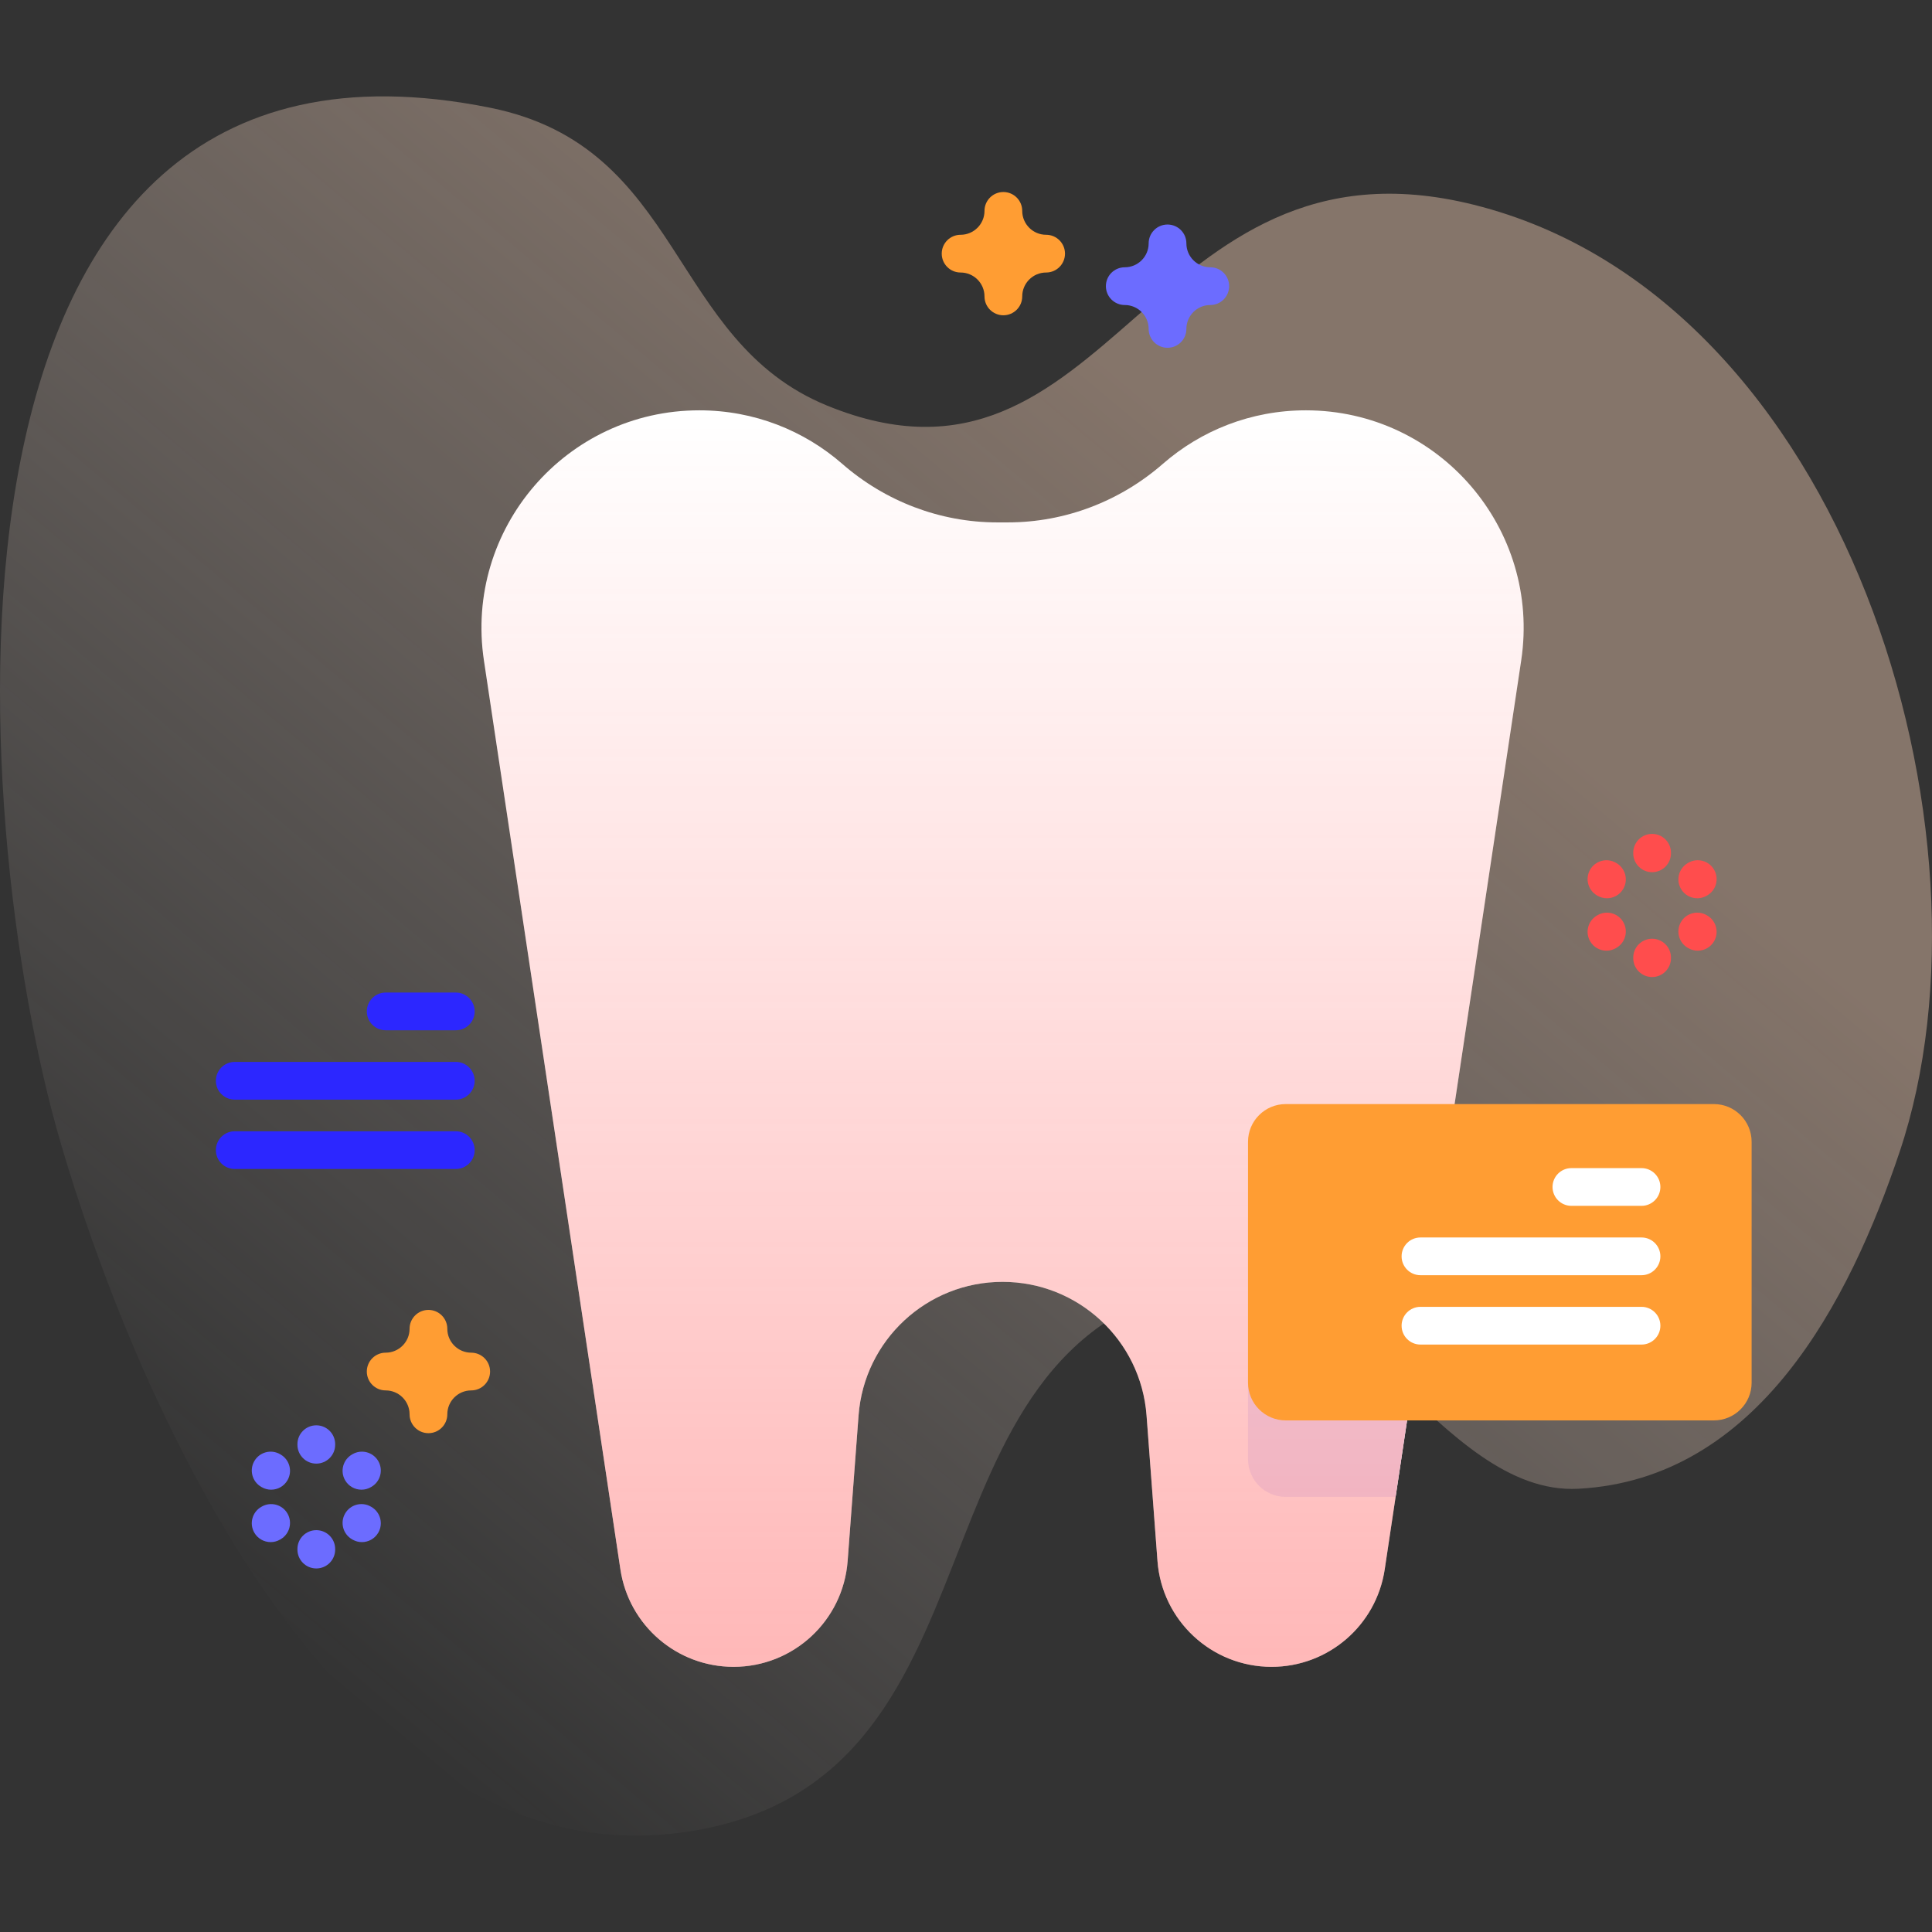<svg xmlns="http://www.w3.org/2000/svg" width="512" height="512" viewBox="0 0 512 512" fill="none"><rect x="0" y="0" width="512" height="512" fill="#333333" stroke="none"/><g clip-path="url(#clip0_469_217)"><path d="M16.074 302.88C34.801 366.883 88.781 497.444 179.996 485.725C271.482 473.97 235.754 356 319.504 339.831C356.371 332.713 381.361 396.52 418.31 394.535C465.898 391.978 490.12 344.872 503.418 305.271C531.615 221.303 489.389 78.919 390.56 54.26C304.315 32.741 294.227 138.115 219.238 107.508C177.089 90.305 181.3 38.932 129.966 28.566C-25.333 -2.794 -8.845 217.716 16.074 302.88Z" fill="url(#paint0_linear_469_217)" fill-opacity="0.4"></path><path d="M346.059 108.74C331.495 108.74 318.268 114.115 308.162 122.933C296.772 132.872 282.226 138.441 267.109 138.441H264.268C249.151 138.441 234.604 132.871 223.214 122.933C213.109 114.115 199.882 108.74 185.318 108.74C150.03 108.74 123.004 140.127 128.244 175.024L164.415 415.914C166.643 430.754 179.391 441.732 194.398 441.732C210.263 441.732 223.445 429.502 224.633 413.682L227.53 375.106C229.029 355.14 245.665 339.705 265.688 339.705C285.71 339.705 302.348 355.14 303.847 375.106L306.744 413.682C307.932 429.502 321.114 441.732 336.979 441.732C351.986 441.732 364.734 430.754 366.963 415.914L403.134 175.024C408.373 140.127 381.347 108.74 346.059 108.74Z" fill="white"></path><path d="M382.43 312.86L369.85 396.69H340.74C335.21 396.69 330.74 392.22 330.74 386.69V322.86C330.74 317.34 335.21 312.86 340.74 312.86H382.43Z" fill="#EBEBFF"></path><path d="M346.059 108.74C331.495 108.74 318.268 114.115 308.162 122.933C296.772 132.872 282.226 138.441 267.109 138.441H264.268C249.151 138.441 234.604 132.871 223.214 122.933C213.109 114.115 199.882 108.74 185.318 108.74C150.03 108.74 123.004 140.127 128.244 175.024L164.415 415.914C166.643 430.754 179.391 441.732 194.398 441.732C210.263 441.732 223.445 429.502 224.633 413.682L227.53 375.106C229.029 355.14 245.665 339.705 265.688 339.705C285.71 339.705 302.348 355.14 303.847 375.106L306.744 413.682C307.932 429.502 321.114 441.732 336.979 441.732C351.986 441.732 364.734 430.754 366.963 415.914L403.134 175.024C408.373 140.127 381.347 108.74 346.059 108.74Z" fill="url(#paint1_linear_469_217)"></path><path d="M454.198 376.421H340.738C335.215 376.421 330.738 371.944 330.738 366.421V302.591C330.738 297.068 335.215 292.591 340.738 292.591H454.197C459.72 292.591 464.197 297.068 464.197 302.591V366.421C464.198 371.944 459.721 376.421 454.198 376.421Z" fill="#FF9D33"></path><path d="M120.793 263.034H102.211C99.45 263.034 97.211 265.272 97.211 268.034C97.211 270.796 99.45 273.034 102.211 273.034H120.793C123.554 273.034 125.793 270.796 125.793 268.034C125.793 265.273 123.554 263.034 120.793 263.034Z" fill="#2C27FF"></path><path d="M120.792 281.416H62.209C59.448 281.416 57.209 283.654 57.209 286.416C57.209 289.178 59.448 291.416 62.209 291.416H120.791C123.552 291.416 125.791 289.178 125.791 286.416C125.792 283.654 123.553 281.416 120.792 281.416Z" fill="#2C27FF"></path><path d="M120.792 299.797H62.209C59.448 299.797 57.209 302.035 57.209 304.797C57.209 307.559 59.448 309.797 62.209 309.797H120.791C123.552 309.797 125.791 307.559 125.791 304.797C125.792 302.035 123.553 299.797 120.792 299.797Z" fill="#2C27FF"></path><path d="M435.02 319.562H416.438C413.675 319.562 411.438 317.323 411.438 314.562C411.438 311.802 413.675 309.562 416.438 309.562H435.02C437.782 309.562 440.02 311.802 440.02 314.562C440.02 317.323 437.782 319.562 435.02 319.562Z" fill="white"></path><path d="M435.02 337.943H376.438C373.675 337.943 371.438 335.704 371.438 332.943C371.438 330.182 373.675 327.943 376.438 327.943H435.02C437.782 327.943 440.02 330.182 440.02 332.943C440.02 335.704 437.782 337.943 435.02 337.943Z" fill="white"></path><path d="M435.02 356.325H376.438C373.675 356.325 371.438 354.086 371.438 351.325C371.438 348.564 373.675 346.325 376.438 346.325H435.02C437.782 346.325 440.02 348.564 440.02 351.325C440.02 354.086 437.782 356.325 435.02 356.325Z" fill="white"></path><path d="M113.542 379.807C110.781 379.807 108.542 377.569 108.542 374.807C108.542 371.315 105.701 368.474 102.209 368.474C99.448 368.474 97.209 366.236 97.209 363.474C97.209 360.712 99.448 358.474 102.209 358.474C105.701 358.474 108.542 355.633 108.542 352.141C108.542 349.379 110.781 347.141 113.542 347.141C116.303 347.141 118.542 349.379 118.542 352.141C118.542 355.633 121.383 358.474 124.875 358.474C127.636 358.474 129.875 360.712 129.875 363.474C129.875 366.236 127.636 368.474 124.875 368.474C121.383 368.474 118.542 371.315 118.542 374.807C118.542 377.568 116.303 379.807 113.542 379.807Z" fill="#FF9D33"></path><path d="M265.901 83.553C263.139 83.553 260.901 81.315 260.901 78.553C260.901 75.061 258.06 72.22 254.568 72.22C251.807 72.22 249.568 69.982 249.568 67.22C249.568 64.458 251.807 62.22 254.568 62.22C258.06 62.22 260.901 59.379 260.901 55.887C260.901 53.125 263.139 50.887 265.901 50.887C268.663 50.887 270.901 53.125 270.901 55.887C270.901 59.379 273.743 62.22 277.235 62.22C279.997 62.22 282.235 64.458 282.235 67.22C282.235 69.982 279.997 72.22 277.235 72.22C273.743 72.22 270.901 75.061 270.901 78.553C270.901 81.315 268.663 83.553 265.901 83.553Z" fill="#FF9D33"></path><path d="M309.405 92.166C306.643 92.166 304.405 89.928 304.405 87.166C304.405 83.674 301.564 80.833 298.072 80.833C295.31 80.833 293.072 78.595 293.072 75.833C293.072 73.071 295.31 70.833 298.072 70.833C301.564 70.833 304.405 67.992 304.405 64.5C304.405 61.738 306.643 59.5 309.405 59.5C312.167 59.5 314.405 61.738 314.405 64.5C314.405 67.992 317.246 70.833 320.738 70.833C323.5 70.833 325.738 73.071 325.738 75.833C325.738 78.595 323.5 80.833 320.738 80.833C317.246 80.833 314.405 83.674 314.405 87.166C314.405 89.928 312.167 92.166 309.405 92.166Z" fill="#6C6CFF"></path><path d="M83.822 387.874C81.061 387.874 78.822 385.636 78.822 382.874V382.724C78.822 379.962 81.061 377.724 83.822 377.724C86.583 377.724 88.822 379.962 88.822 382.724V382.874C88.822 385.636 86.584 387.874 83.822 387.874Z" fill="#6C6CFF"></path><path d="M83.822 415.658C81.061 415.658 78.822 413.42 78.822 410.658V410.508C78.822 407.746 81.061 405.508 83.822 405.508C86.583 405.508 88.822 407.746 88.822 410.508V410.658C88.822 413.42 86.584 415.658 83.822 415.658Z" fill="#6C6CFF"></path><path d="M71.852 394.783C71.004 394.783 70.146 394.567 69.359 394.113L69.229 394.038C66.837 392.658 66.016 389.6 67.396 387.209C68.776 384.816 71.832 383.995 74.225 385.376L74.355 385.451C76.747 386.831 77.568 389.889 76.188 392.28C75.262 393.886 73.581 394.783 71.852 394.783Z" fill="#6C6CFF"></path><path d="M95.914 408.675C95.064 408.675 94.203 408.458 93.413 408.001L93.283 407.926C90.893 406.542 90.077 403.484 91.461 401.094C92.844 398.704 95.902 397.887 98.293 399.272L98.423 399.347C100.813 400.731 101.629 403.789 100.245 406.179C99.319 407.78 97.64 408.675 95.914 408.675Z" fill="#6C6CFF"></path><path d="M71.73 408.676C70.001 408.676 68.32 407.779 67.394 406.173C66.014 403.781 66.835 400.724 69.227 399.344L69.357 399.269C71.749 397.887 74.807 398.709 76.186 401.102C77.566 403.494 76.745 406.551 74.353 407.931L74.223 408.006C73.437 408.46 72.577 408.676 71.73 408.676Z" fill="#6C6CFF"></path><path d="M95.793 394.782C94.067 394.782 92.388 393.887 91.461 392.286C90.077 389.896 90.893 386.838 93.283 385.454L93.413 385.379C95.805 383.994 98.862 384.811 100.246 387.201C101.63 389.591 100.814 392.649 98.424 394.033L98.294 394.108C97.504 394.565 96.643 394.782 95.793 394.782Z" fill="#6C6CFF"></path><path d="M437.826 231.14C435.064 231.14 432.826 228.902 432.826 226.14V225.99C432.826 223.228 435.064 220.99 437.826 220.99C440.588 220.99 442.826 223.228 442.826 225.99V226.14C442.826 228.901 440.588 231.14 437.826 231.14Z" fill="#FF4D4D"></path><path d="M437.826 258.924C435.064 258.924 432.826 256.686 432.826 253.924V253.774C432.826 251.012 435.064 248.774 437.826 248.774C440.588 248.774 442.826 251.012 442.826 253.774V253.924C442.826 256.686 440.588 258.924 437.826 258.924Z" fill="#FF4D4D"></path><path d="M425.854 238.05C425.003 238.05 424.142 237.833 423.354 237.376L423.224 237.301C420.834 235.917 420.018 232.859 421.402 230.469C422.786 228.078 425.848 227.263 428.234 228.647L428.364 228.722C430.754 230.106 431.57 233.164 430.186 235.554C429.259 237.155 427.579 238.05 425.854 238.05Z" fill="#FF4D4D"></path><path d="M449.915 251.941C449.065 251.941 448.203 251.724 447.415 251.267L447.285 251.192C444.895 249.808 444.079 246.75 445.463 244.36C446.847 241.968 449.908 241.153 452.295 242.538L452.425 242.613C454.815 243.997 455.631 247.055 454.247 249.445C453.32 251.047 451.641 251.941 449.915 251.941Z" fill="#FF4D4D"></path><path d="M425.734 251.941C424.007 251.941 422.329 251.046 421.402 249.445C420.018 247.055 420.835 243.997 423.224 242.613L423.354 242.538C425.745 241.152 428.803 241.971 430.186 244.36C431.57 246.75 430.753 249.808 428.364 251.192L428.234 251.267C427.446 251.725 426.584 251.941 425.734 251.941Z" fill="#FF4D4D"></path><path d="M449.797 238.05C448.07 238.05 446.392 237.155 445.465 235.554C444.081 233.164 444.898 230.106 447.287 228.722L447.417 228.647C449.807 227.261 452.866 228.08 454.249 230.469C455.633 232.859 454.816 235.917 452.427 237.301L452.297 237.376C451.509 237.833 450.647 238.05 449.797 238.05Z" fill="#FF4D4D"></path></g><defs><linearGradient id="paint0_linear_469_217" x1="68.572" y1="430.558" x2="395.005" y2="41.53" gradientUnits="userSpaceOnUse"><stop stop-color="#FFF3EE" stop-opacity="0"></stop><stop offset="0.294" stop-color="#FFEADE" stop-opacity="0.373"></stop><stop offset="0.787" stop-color="#FFD6BB"></stop></linearGradient><linearGradient id="paint1_linear_469_217" x1="265.689" y1="441.731" x2="265.689" y2="108.74" gradientUnits="userSpaceOnUse"><stop stop-color="#FF4D4D" stop-opacity="0.4"></stop><stop offset="1" stop-color="#FF4D4D" stop-opacity="0"></stop></linearGradient><clipPath id="clip0_469_217"><rect width="512" height="512" fill="white"></rect></clipPath></defs></svg>